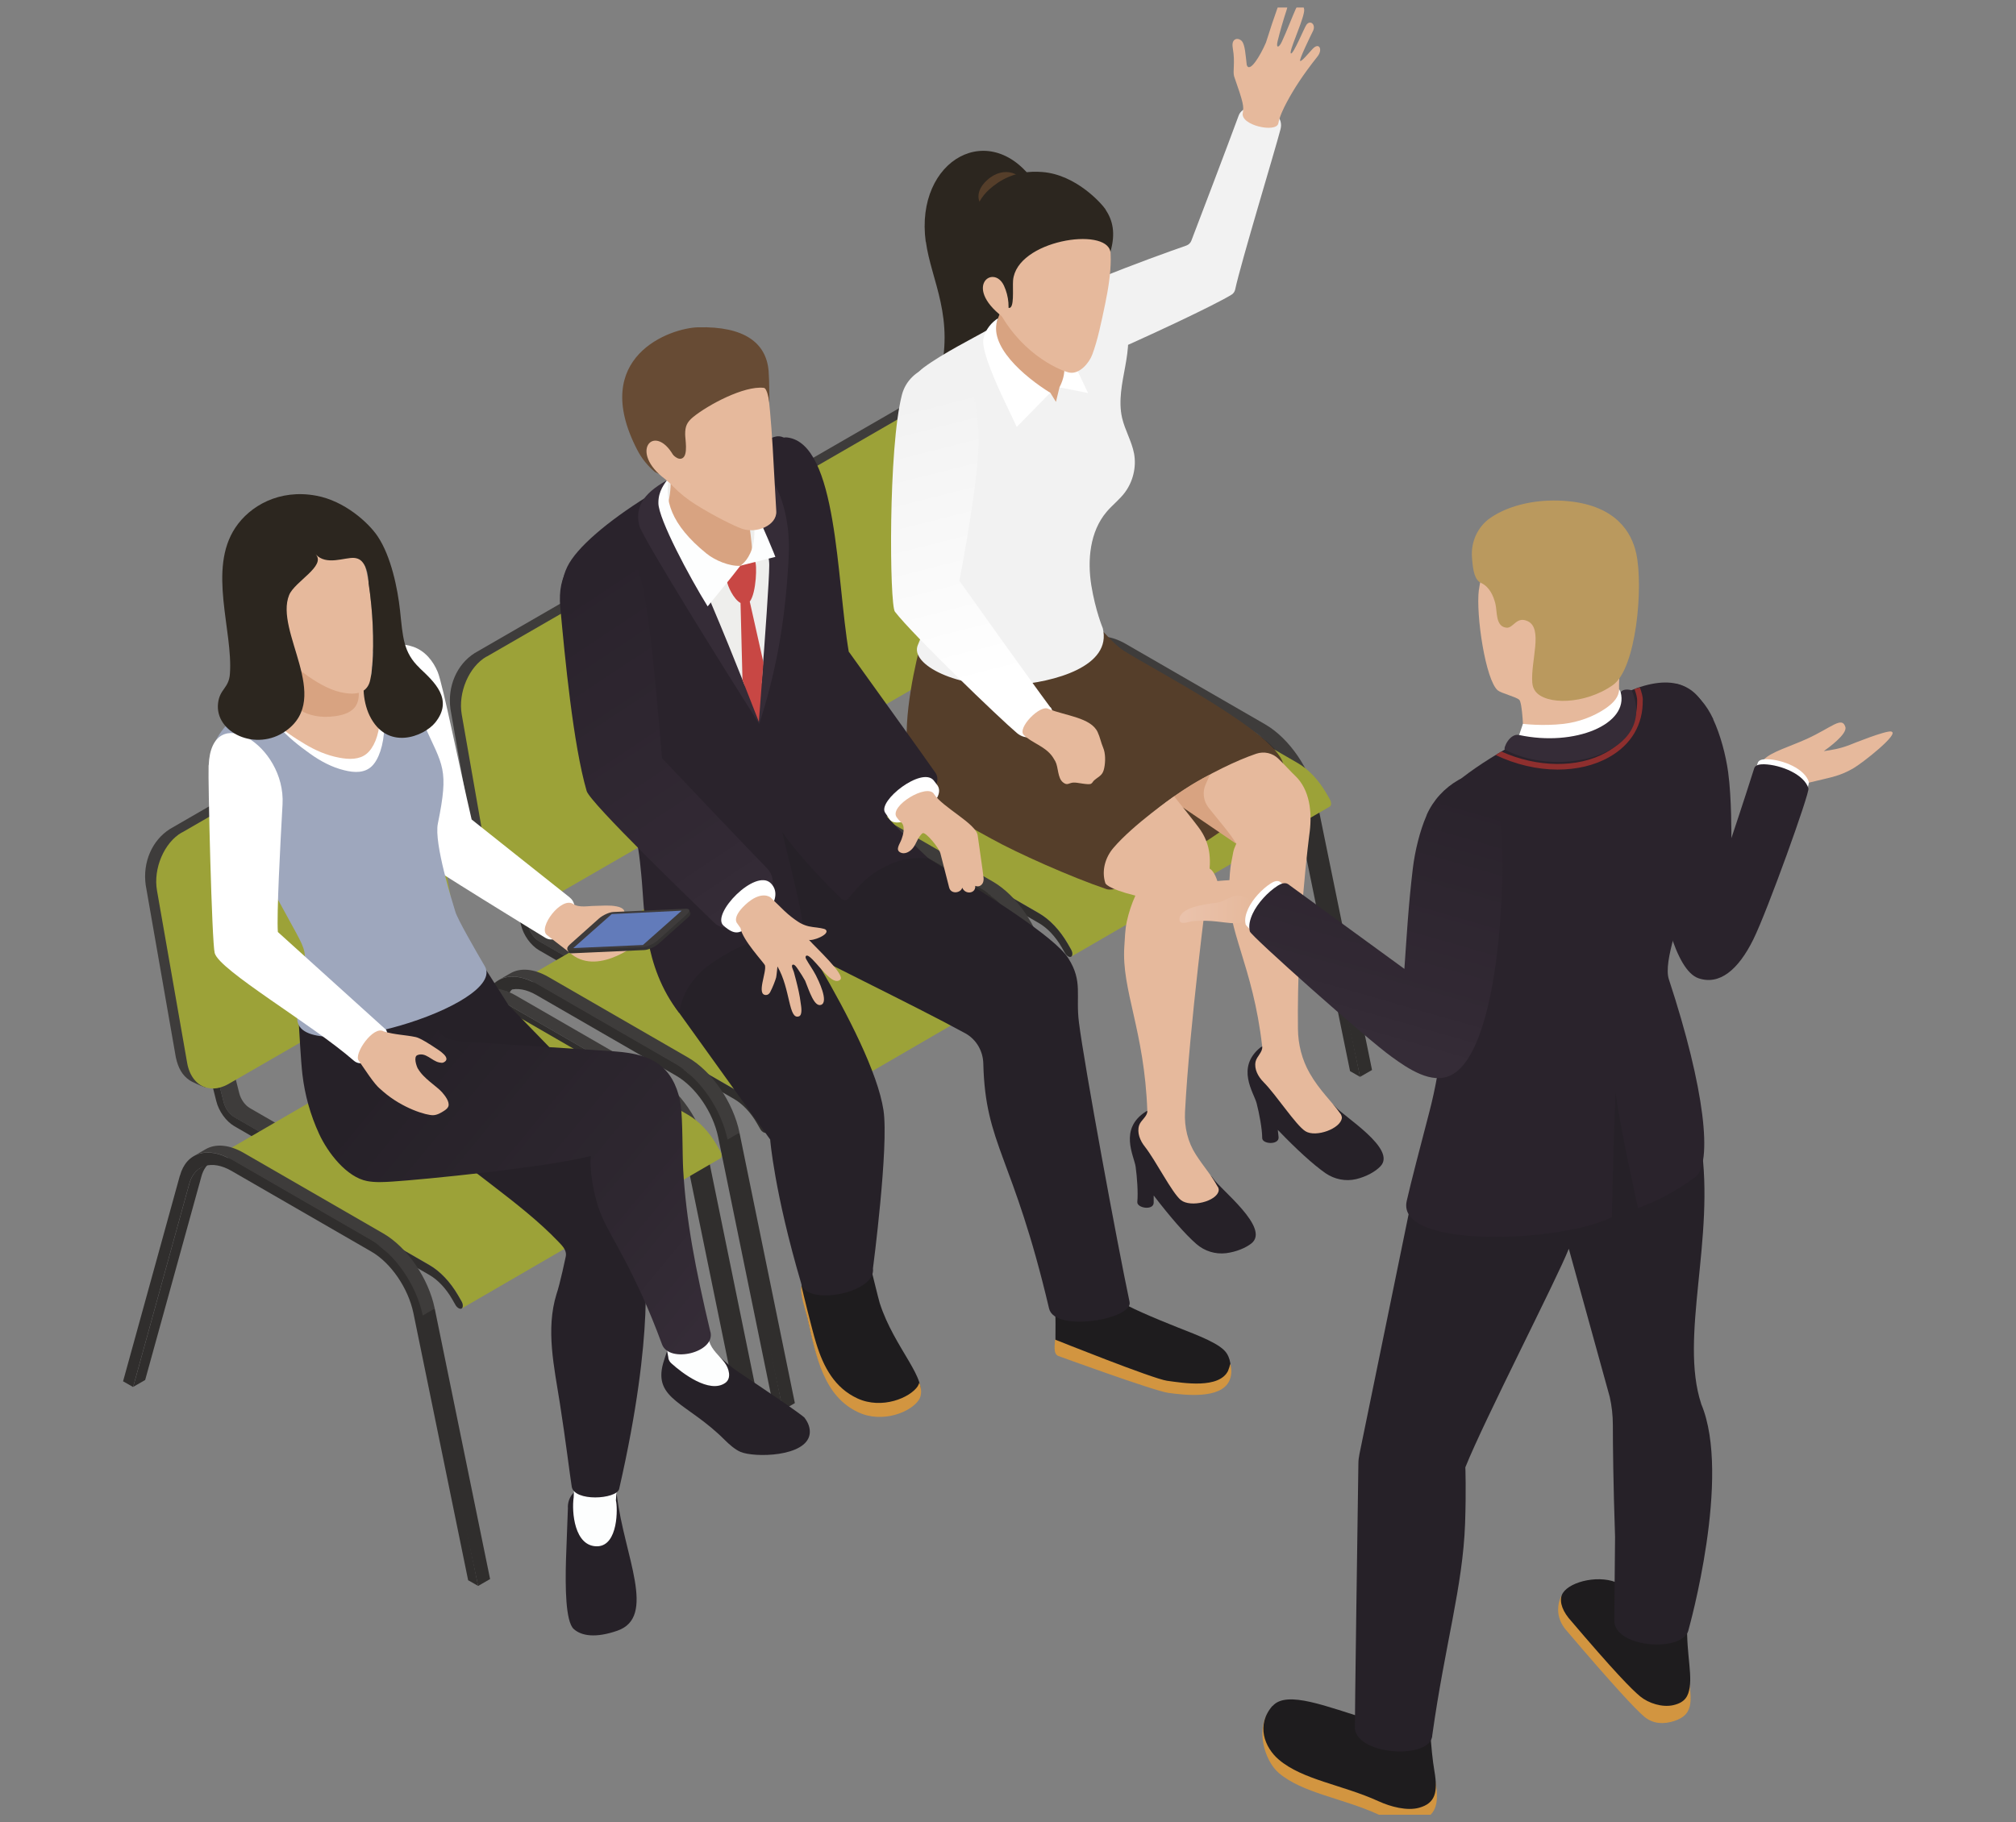 <?xml version="1.0" encoding="UTF-8"?>
<svg id="_レイヤー_2" data-name="レイヤー 2" xmlns="http://www.w3.org/2000/svg" xmlns:xlink="http://www.w3.org/1999/xlink" viewBox="0 0 155.12 140.25">
  <rect x="0" y="0" width="155.12" height="140.25" fill="#808080" stroke="none"/>
  <defs>
    <style>
      .cls-1 {
        fill: none;
      }

      .cls-2 {
        fill: #553e2a;
      }

      .cls-3 {
        fill: #674b34;
      }

      .cls-4 {
        fill: #e6b99c;
      }

      .cls-5 {
        fill: url(#_裼_胙琅韃_563);
      }

      .cls-6 {
        fill: #8e2f2e;
      }

      .cls-7 {
        fill: #2c261f;
      }

      .cls-8 {
        fill: #3e3b3b;
      }

      .cls-9 {
        fill: #3e3c3b;
      }

      .cls-10 {
        fill: #352c37;
      }

      .cls-11 {
        fill: url(#_裼_胙琅韃_37);
      }

      .cls-12 {
        fill: url(#_裼_胙琅韃_94);
      }

      .cls-13 {
        isolation: isolate;
      }

      .cls-14 {
        fill: #302e2d;
      }

      .cls-15 {
        fill: #343232;
      }

      .cls-16 {
        fill: #d8a381;
      }

      .cls-17 {
        fill: #1e1c1e;
      }

      .cls-18 {
        fill: #fff;
      }

      .cls-19 {
        fill: #262128;
      }

      .cls-20 {
        fill: #e7ba9d;
      }

      .cls-21 {
        fill: #f2f2f2;
      }

      .cls-22 {
        fill: #2a232c;
      }

      .cls-23 {
        fill: #9ca238;
      }

      .cls-24 {
        fill: #9ea7bd;
      }

      .cls-25 {
        fill: #627bba;
      }

      .cls-26 {
        fill: #eeeeec;
      }

      .cls-27 {
        fill: #c84744;
      }

      .cls-28 {
        fill: #ba995e;
      }

      .cls-29 {
        fill: url(#_裼_胙琅韃_37-2);
      }

      .cls-30 {
        fill: #fdfefe;
      }

      .cls-31 {
        clip-path: url(#clippath);
      }

      .cls-32 {
        fill: url(#_裼_胙琅韃_6);
      }

      .cls-33 {
        fill: #d29540;
      }
    </style>
    <clipPath id="clippath">
      <rect class="cls-1" y=".58" width="155.12" height="139.09"/>
    </clipPath>
    <linearGradient id="_裼_胙琅韃_94" data-name="ﾁ裼 胙琅韃 94" x1="75.42" y1="52.63" x2="69.91" y2="31.05" gradientUnits="userSpaceOnUse">
      <stop offset="0" stop-color="#fff"/>
      <stop offset=".86" stop-color="#f4f4f4"/>
      <stop offset="1" stop-color="#f2f2f2"/>
    </linearGradient>
    <linearGradient id="_裼_胙琅韃_37" data-name="ﾁ裼 胙琅韃 37" x1="58.48" y1="61.02" x2="43.27" y2="38" gradientTransform="translate(-.38 8.27) rotate(-.14)" gradientUnits="userSpaceOnUse">
      <stop offset="0" stop-color="#352c37"/>
      <stop offset=".19" stop-color="#322934"/>
      <stop offset="1" stop-color="#2a232c"/>
    </linearGradient>
    <linearGradient id="_裼_胙琅韃_6" data-name="ﾁ裼 胙琅韃 6" x1="55.83" y1="100.2" x2="31.46" y2="80.02" gradientUnits="userSpaceOnUse">
      <stop offset="0" stop-color="#352c37"/>
      <stop offset=".35" stop-color="#2e2730"/>
      <stop offset="1" stop-color="#262128"/>
    </linearGradient>
    <linearGradient id="_裼_胙琅韃_563" data-name="ﾁ裼 胙琅韃 563" x1="117.49" y1="149.96" x2="112.27" y2="149.96" gradientTransform="translate(-16.81 -83.16) rotate(1.63)" gradientUnits="userSpaceOnUse">
      <stop offset="0" stop-color="#e6b99c"/>
      <stop offset="1" stop-color="#eac2ab"/>
    </linearGradient>
    <linearGradient id="_裼_胙琅韃_37-2" data-name="ﾁ裼 胙琅韃 37" x1="103.82" y1="79.49" x2="109.29" y2="60.39" gradientTransform="matrix(1,0,0,1,0,0)" xlink:href="#_裼_胙琅韃_37"/>
  </defs>
  <g id="_レイヤー_1-2" data-name="レイヤー 1">
    <g class="cls-31">
      <g>
        <g id="_2" data-name="2">
          <g>
            <g>
              <g class="cls-13">
                <path class="cls-9" d="M62.76,49.08l.57.11,1.98,7.87c.12.48.45.93.81,1.14l4.45,2.57v.7s-1.2.7-1.2.7v-.7s-4.45-2.57-4.45-2.57c-.36-.21-.69-.67-.81-1.14l-1.98-7.87-.57-.11,1.2-.7Z"/>
                <path class="cls-14" d="M62.13,49.88l1.98,7.87c.12.48.45.93.81,1.14l4.45,2.57v.7s-4.45-2.57-4.45-2.57c-.63-.37-1.19-1.15-1.38-1.93l-1.98-7.89.57.11Z"/>
              </g>
              <g>
                <g class="cls-13">
                  <path class="cls-14" d="M82.43,51.92c.16-.57.46-.98.86-1.22l.92-.53c-.4.23-.71.64-.86,1.22l-4.32,15.64-.92.53,4.32-15.64Z"/>
                  <polygon class="cls-14" points="101.31 61.53 105.57 82.35 104.65 82.88 100.1 61.78 101.31 61.53"/>
                  <path class="cls-9" d="M83.68,49.27c.76-.44,1.8-.37,2.93.28l10.74,6.2c1.85,1.07,3.48,3.45,3.96,5.78l-1.2.7c-.48-2.33-1.83-4.88-3.68-5.95l-10.74-6.2c-1.13-.65-2.17-.72-2.93-.28l.92-.53Z"/>
                  <path class="cls-14" d="M81.71,51.29c.49-1.78,2.13-2.27,3.98-1.2l10.74,6.2c1.85,1.07,3.48,3.45,3.96,5.78l4.26,20.81-.77-.44-4.21-20.56c-.4-1.92-1.73-3.87-3.25-4.74l-10.74-6.2c-1.52-.88-2.86-.47-3.26.99l-4.32,15.64-.77-.44,4.37-15.83Z"/>
                </g>
                <g class="cls-13">
                  <path class="cls-9" d="M77.33,40.67l.57.11,1.98,7.87c.12.48.45.93.81,1.14l4.45,2.57v.7s-1.2.7-1.2.7v-.7s-4.45-2.57-4.45-2.57c-.36-.21-.69-.67-.81-1.14l-1.98-7.87-.57-.11,1.2-.7Z"/>
                  <path class="cls-14" d="M76.7,41.47l1.98,7.87c.12.48.45.93.81,1.14l4.45,2.57v.7s-4.45-2.57-4.45-2.57c-.63-.37-1.19-1.15-1.38-1.93l-1.98-7.89.57.11Z"/>
                </g>
                <g>
                  <path class="cls-23" d="M84.32,49.87c.06-.03.14-.03.23.02l15.29,8.83c.84.48,1.62,1.31,2.22,2.34l.27.47c.12.22.12.46,0,.54l-19.91,11.56c.12-.08.13-.32,0-.54l-.27-.47c-.6-1.02-1.38-1.85-2.22-2.34l-15.29-8.83c-.09-.05-.17-.06-.23-.02l19.91-11.56Z"/>
                  <path class="cls-14" d="M64.64,61.45l15.29,8.83c.84.48,1.62,1.31,2.22,2.34l.27.47c.12.22.12.46,0,.54-.07.04-.15.02-.24-.03-.08-.05-.17-.13-.23-.24l-.27-.47c-.47-.81-1.09-1.47-1.75-1.85l-15.29-8.83c-.18-.1-.32-.36-.32-.57,0-.2.15-.29.33-.19Z"/>
                </g>
                <g class="cls-13">
                  <path class="cls-14" d="M61.47,64.02c.16-.57.46-.98.86-1.22l.92-.53c-.4.23-.71.64-.86,1.22l-4.32,15.64-.92.53,4.32-15.64Z"/>
                  <polygon class="cls-14" points="80.35 73.64 84.61 94.45 83.69 94.98 79.14 73.88 80.35 73.64"/>
                  <path class="cls-9" d="M62.72,61.37c.76-.44,1.8-.37,2.93.28l10.74,6.2c1.85,1.07,3.48,3.45,3.96,5.78l-1.2.7c-.48-2.33-1.83-4.88-3.68-5.95l-10.74-6.2c-1.13-.65-2.17-.72-2.93-.28l.92-.53Z"/>
                  <path class="cls-14" d="M60.75,63.39c.49-1.78,2.13-2.27,3.98-1.2l10.74,6.2c1.85,1.07,3.48,3.45,3.96,5.78l4.26,20.81-.77-.44-4.21-20.56c-.4-1.92-1.73-3.87-3.25-4.74l-10.74-6.2c-1.52-.88-2.86-.47-3.26.99l-4.32,15.64-.77-.44,4.37-15.83Z"/>
                </g>
              </g>
              <path class="cls-9" d="M59.98,36.73c2.34-1.35,8.8-5.08,15.43-8.91.88-.49,1.47-.33,1.78-.24l.74.29-15.23,28.75-.17-.06c-.18-.06-.91-.38-1.06-.5-.53-.36-.86-.91-1.04-1.75-.08-.43-2.32-13.27-2.32-13.27-.24-1.75.49-3.44,1.87-4.31Z"/>
              <path class="cls-23" d="M60.89,37l15.43-8.91c.56-.32,1.12-.39,1.6-.23,1.07.4,1.38,1.28,1.53,2.01.25,1.41,2.08,11.9,2.32,13.25q.04.22,0,.01c.24,1.75-.5,3.44-1.89,4.32-2.85,1.64-12.32,7.11-15.43,8.91-.87.48-1.45.33-1.77.24-.68-.22-1.22-.89-1.39-1.88l-2.32-13.26c-.3-1.7.56-3.7,1.91-4.47Z"/>
            </g>
            <g>
              <g>
                <path class="cls-21" d="M83.79,27.87c4.56-1.97,9.73-4.42,10.97-5.19.15-.09.24-.23.28-.4.44-2.06,3.09-10.78,3.49-12.34.43-1.68-2.75-2.33-3.22-1.05-.81,2.21-3.11,8.25-3.64,9.63-.07.18-.2.31-.39.38-1.1.38-4.36,1.55-6.61,2.49-.98.41-3.07,1.14-3.63,2.05-1.2,1.94.65,5.36,2.75,4.45Z"/>
                <path class="cls-4" d="M98.38.37c-.36,1.01-.65,1.88-.97,2.9-.44,1.03-1.26,2.38-1.48,1.73-.09-.75-.13-1.57-.38-1.84-.14-.15-.37-.22-.54-.11-.21.14-.19.44-.15.69.19,1.08-.02,1.75.1,2.14.74,2.11.74,2.28.67,2.79-.25.97,2.59,1.59,2.73.82.09-.5.39-1.14.66-1.64.52-.97,1.2-2.05,2.36-3.51.42-.54.12-1.11-.38-.58-.3.32-.85,1-.96.93-.11-.07.83-1.99.98-2.29.26-.51-.2-.9-.5-.49-.15.2-1.01,2.3-1.19,2.2-.18-.11.8-2.18.99-3.1.03-.14.05-.28,0-.41s-.17-.25-.31-.23c-.15.02-.24.18-.31.32-.29.65-.71,1.75-1.06,2.5-.23.51-.48.55-.33-.04.2-.81.43-1.6.69-2.39.3-.92-.42-.99-.63-.41Z"/>
              </g>
              <path class="cls-7" d="M71.24,18.6c.41,3.03,2.28,5.84,1,10.61,4.46-.64,4.88-3.93,4.81-5.45-.24-5.26,3.05-8.98,2.68-9.55-3.42-5.23-9.36-1.97-8.5,4.4Z"/>
              <path class="cls-2" d="M86.48,50.09c-.71-.45-1.74-1.62-2-1.98l-13.72,1.76c-.59,2.28-1.48,6.83-.68,9.05,1.07,2.99,3.41,4.08,6.18,5.62,2.01,1.12,6.16,2.97,8.88,3.89,1.79.6,12.53-6.6,13.17-8.08.17-.38.48-.76.45-1.38-.1-2.36-10.06-7.46-12.28-8.88Z"/>
              <path class="cls-21" d="M82.11,21.82c1.91-1.02,3.46.33,4.36,2.43.53,1.23.35,2.64.11,3.95s-.54,2.67-.24,3.97c.22.94.74,1.79.92,2.74.19,1.04-.08,2.16-.72,3.01-.41.54-.96.96-1.4,1.48-1.28,1.52-1.48,3.69-1.17,5.65.32,1.96.88,3.29.88,3.29.73,2.94-3.71,4.17-6.9,4.39-4.26.29-7.96-1.58-7.33-3.08,4.15-9.81-.59-17.31-.76-18.1-.27-1.22.2-2.51,1.21-3.26,1.49-1.11,3.87-2.29,4.94-2.91,2.44-1.41,3.83-2.35,6.1-3.56Z"/>
              <g>
                <path class="cls-2" d="M75.99,13.83c-1.43,1.26-.44,2.62.87,2.47.88-.09,1.91-.86,1.96-1.8.05-1.1-1.52-1.83-2.83-.67Z"/>
                <path class="cls-18" d="M80.43,25.06l1.08,4.75,2.21.44s-.68-1.43-1.61-3.39c-.28-.59-1.58-1.8-1.68-1.8Z"/>
                <path class="cls-16" d="M77.51,22.22c.98.97,4,3.87,4.01,3.92.25,1.49.71,2.3,0,3.67l-.27,1.12-.44-.71c-1.32-.2-3.13-1.78-3.59-2.44-.47-.68-.91-1.76-.67-2.61.1-.36.54-1.4.71-1.96.14-.47.14-.49.26-1Z"/>
                <path class="cls-18" d="M76.79,24.5c-.46.28-.98.86-1.12,1.56-.09.47.07,1.64,2,5.61.19.39.38.79.56,1.19l2.58-2.63c-1.98-1.23-4.86-3.65-4.02-5.73Z"/>
                <path class="cls-4" d="M75.36,18.03c-.04.53.24,3.64,1.58,6.06,1.88,3.38,4.86,4.51,5.37,4.59.76.12,1.49-.74,1.73-1.38.42-1.11.7-2.5.99-3.88.5-2.39.74-4.81-.23-6.1-1.33-1.77-2.55-2.72-4.14-3.07-1.4-.31-5.1.68-5.3,3.77Z"/>
                <path class="cls-7" d="M85.07,16.12c-.31-.46-2.27-2.67-4.85-2.88-2.17-.18-3.4.73-4.07,1.31-.66.57-1.08,1.39-1.28,2.23-.2.85-.25,1.74-.17,2.6.08.86.28,1.81.64,2.59.42.9.93,1.25,1.6,2.11.09-.34.12-.54.66-.39.48.13.3-1.47.35-2.11.27-3.09,7.16-4.15,7.49-2.2.42-1.45.17-2.44-.38-3.26Z"/>
              </g>
              <path class="cls-4" d="M77.25,21.99c-.81-1.74-3.32.16.21,2.63.25-.88.17-1.8-.21-2.63Z"/>
              <g>
                <g>
                  <path class="cls-19" d="M97,80.6c-1.94,1.56-.52,3.5-.31,4.31.2.77.43,1.98.43,2.68,0,.48,1.31.55,1.26-.07l-.06-.56c1.44,1.5,2.72,2.67,3.68,3.34.69.47,1.54.64,2.35.45.78-.19,1.47-.57,1.86-.98,1.31-1.34-2.86-3.86-3.49-4.62-.6-.73-1.05.66-2.14-1.67-1.21-2.58-1.85-3.8-3.58-2.88Z"/>
                  <path class="cls-4" d="M103.14,85.72c-.68-.97-1.6-1.78-2.36-3.11-.6-1.04-.9-2.23-.91-3.43-.09-7.63.86-14.84.91-15.21.17-1.44.02-3.17-1.12-4.26-.31-.29-.82-.86-1.3-1.32-.45-.44-1.1-.58-1.7-.38-3.01,1.02-8.67,4.18-9.72,6.77,1.17-.46,3.73-2.9,3.73-2.9,0,0,3.64,2.36,4.46,3.04-.29.64-.22.67-.37,1.36-.14.66-.14,1.27-.19,1.93-.22,3.36,1.84,6.06,2.55,12.34.05.42-.42.75-.51,1.16-.12.58.2,1.16.62,1.58.98.99,2.47,3.3,3.21,3.77.8.51,2.74-.2,2.81-1.03,0-.11-.05-.23-.11-.32Z"/>
                  <path class="cls-16" d="M93.09,59.62c-2.67,1.32-5.58,3.75-6.16,5.18,1.17-.46,3.73-2.9,3.73-2.9,0,0,3.17,2.16,4.46,3.04-.36-.66-1.28-1.72-2.12-2.77-.41-.52-.5-1.23-.22-1.83l.32-.71Z"/>
                </g>
                <g>
                  <path class="cls-19" d="M88.17,85.55c-2.1,1.33-.91,3.42-.79,4.24.11.79.2,2.01.13,2.71-.05.48,1.24.69,1.26.07v-.56c1.27,1.65,2.4,2.96,3.28,3.73.63.55,1.46.81,2.29.71.79-.1,1.52-.41,1.96-.76,1.45-1.19-2.41-4.15-2.95-4.99-.51-.79-1.11.54-1.94-1.9-.92-2.7-1.41-3.98-3.24-3.26Z"/>
                  <path class="cls-4" d="M93.69,91.33c-.47-.87-1.07-1.53-1.67-2.46-.63-.97-.9-2.13-.84-3.29.34-6.56,1.71-17.07,1.76-17.47.17-1.44.4-2.76-.55-4.2-.34-.51-2.05-2.62-2.05-2.62,0,0-3.13,2.16-4.67,3.97-.64.75-.92,1.77-.62,2.71,0,0,.09.41,2.31.96-.29.64-.51,1.31-.66,2-.14.66-.14,1.27-.19,1.93-.22,3.36,1.55,6.45,1.77,12.65.01.42-.5.7-.63,1.1-.18.56.07,1.18.44,1.64.86,1.1,2.08,3.55,2.77,4.11.74.6,2.76.11,2.91-.72.02-.11-.02-.22-.07-.31Z"/>
                </g>
              </g>
              <g>
                <path class="cls-12" d="M80.82,54.44c-1.6-2.15-7-9.74-7-9.74,0,0,1.78-9.09,1.45-11.79-.13-1.03-.27-3.19-.97-3.95-1.51-1.64-4.34-.74-4.9,1.42-1.06,4.07-.96,16.16-.54,16.7,1.39,1.8,8.09,8.25,9.39,9.34,1.35,1.14,3.37-.93,2.58-2Z"/>
                <path class="cls-4" d="M84.46,56.35c-.51-1.12-2.47-1.26-3.79-1.79-.62-.37-2.42,1.47-1.9,2,.23.27.81.58,1.11.76.43.25.83.52,1.12.94.07.11.14.22.2.33.25.47.16,1.29.6,1.63.33.26.43.04.78.01.29-.03,1.16.21,1.37.09.11-.06.15-.19.25-.27.4-.34.66-.37.77-.97.09-.46.1-1.1-.09-1.54-.17-.4-.24-.81-.42-1.19Z"/>
              </g>
            </g>
          </g>
          <g>
            <g>
              <g class="cls-13">
                <path class="cls-9" d="M39.31,62.62l.57.11,1.98,7.87c.12.48.45.93.81,1.14l4.45,2.57v.7s-1.2.7-1.2.7v-.7s-4.45-2.57-4.45-2.57c-.36-.21-.69-.67-.81-1.14l-1.98-7.87-.57-.11,1.2-.7Z"/>
                <path class="cls-14" d="M38.68,63.42l1.98,7.87c.12.48.45.93.81,1.14l4.45,2.57v.7s-4.45-2.57-4.45-2.57c-.63-.37-1.19-1.15-1.38-1.93l-1.98-7.89.57.11Z"/>
              </g>
              <g>
                <g class="cls-13">
                  <path class="cls-14" d="M58.98,65.46c.16-.57.46-.98.86-1.22l.92-.53c-.4.23-.71.64-.86,1.22l-4.32,15.64-.92.53,4.32-15.64Z"/>
                  <polygon class="cls-14" points="77.86 75.07 82.12 95.89 81.2 96.42 76.64 75.32 77.86 75.07"/>
                  <path class="cls-9" d="M60.23,62.81c.76-.44,1.8-.37,2.93.28l10.74,6.2c1.85,1.07,3.48,3.45,3.96,5.78l-1.2.7c-.48-2.33-1.83-4.88-3.68-5.95l-10.74-6.2c-1.13-.65-2.17-.72-2.93-.28l.92-.53Z"/>
                  <path class="cls-14" d="M58.26,64.83c.49-1.78,2.13-2.27,3.98-1.2l10.74,6.2c1.85,1.07,3.48,3.45,3.96,5.78l4.26,20.81-.77-.44-4.21-20.56c-.4-1.92-1.73-3.87-3.25-4.74l-10.74-6.2c-1.52-.88-2.86-.47-3.26.99l-4.32,15.64-.77-.44,4.37-15.83Z"/>
                </g>
                <g class="cls-13">
                  <path class="cls-9" d="M53.88,54.2l.57.11,1.98,7.87c.12.48.45.93.81,1.14l4.45,2.57v.7s-1.2.7-1.2.7v-.7s-4.45-2.57-4.45-2.57c-.36-.21-.69-.67-.81-1.14l-1.98-7.87-.57-.11,1.2-.7Z"/>
                  <path class="cls-14" d="M53.25,55.01l1.98,7.87c.12.48.45.93.81,1.14l4.45,2.57v.7s-4.45-2.57-4.45-2.57c-.63-.37-1.19-1.15-1.38-1.93l-1.98-7.89.57.11Z"/>
                </g>
                <g>
                  <path class="cls-23" d="M60.87,63.41c.06-.03.14-.03.23.02l15.29,8.83c.84.48,1.62,1.31,2.22,2.34l.27.47c.12.22.12.46,0,.54l-19.91,11.56c.12-.08.13-.32,0-.54l-.27-.47c-.6-1.02-1.38-1.85-2.22-2.34l-15.29-8.83c-.09-.05-.17-.06-.23-.02l19.91-11.56Z"/>
                  <path class="cls-14" d="M41.19,74.99l15.29,8.83c.84.48,1.62,1.31,2.22,2.34l.27.47c.12.22.12.46,0,.54-.07.04-.15.02-.24-.03-.08-.05-.17-.13-.23-.24l-.27-.47c-.47-.81-1.09-1.47-1.75-1.85l-15.29-8.83c-.18-.1-.32-.36-.32-.57,0-.2.15-.29.33-.19Z"/>
                </g>
                <g class="cls-13">
                  <path class="cls-14" d="M38.02,77.56c.16-.57.46-.98.86-1.22l.92-.53c-.4.23-.71.64-.86,1.22l-4.32,15.64-.92.53,4.32-15.64Z"/>
                  <polygon class="cls-14" points="56.9 87.18 61.16 107.99 60.24 108.52 55.68 87.42 56.9 87.18"/>
                  <path class="cls-9" d="M39.27,74.91c.76-.44,1.8-.37,2.93.28l10.74,6.2c1.85,1.07,3.48,3.45,3.96,5.78l-1.2.7c-.48-2.33-1.83-4.88-3.68-5.95l-10.74-6.2c-1.13-.65-2.17-.72-2.93-.28l.92-.53Z"/>
                  <path class="cls-14" d="M37.3,76.93c.49-1.78,2.13-2.27,3.98-1.2l10.74,6.2c1.85,1.07,3.48,3.45,3.96,5.78l4.26,20.81-.77-.44-4.21-20.56c-.4-1.92-1.73-3.87-3.25-4.74l-10.74-6.2c-1.52-.88-2.86-.47-3.26.99l-4.32,15.64-.77-.44,4.37-15.83Z"/>
                </g>
              </g>
              <path class="cls-9" d="M36.53,50.26c2.34-1.35,8.8-5.08,15.43-8.91.88-.49,1.47-.33,1.78-.24l.74.29-15.23,28.75-.17-.06c-.18-.06-.91-.38-1.06-.5-.53-.36-.86-.91-1.04-1.75-.08-.43-2.32-13.27-2.32-13.27-.24-1.75.49-3.44,1.87-4.31Z"/>
              <path class="cls-23" d="M37.44,50.54l15.44-8.91c.56-.32,1.12-.39,1.6-.23,1.07.4,1.38,1.28,1.53,2.01.25,1.41,2.08,11.9,2.32,13.25q.04.22,0,.01c.24,1.75-.5,3.44-1.89,4.32-2.85,1.64-12.32,7.11-15.43,8.91-.87.48-1.45.33-1.77.24-.69-.22-1.22-.89-1.39-1.88l-2.32-13.26c-.3-1.7.56-3.7,1.91-4.47Z"/>
            </g>
            <g>
              <polygon class="cls-26" points="60.76 58.3 58.38 58.71 58.18 63.39 59.2 65.25 61.92 63.3 60.76 58.3"/>
              <g>
                <g>
                  <path class="cls-17" d="M94.4,104.18c-.45-.75-2.17-1.38-3.84-2.04-1.69-.67-4.07-1.68-4.18-1.92-.09-.2-.04-.45-.19-.61-.09-.09-.22-.13-.35-.15-1.19-.22-2.45-.05-3.54.48-.51.25-1.1,1.27-1.1,1.27.05.64-.05,2.73.09,2.98,0,0,7.42,2.6,8.51,2.75,1.25.17,4.04.65,4.71-.8.28-.61.24-1.39-.11-1.97Z"/>
                  <path class="cls-33" d="M94.51,105.47c-.67,1.45-3.46.97-4.71.8-1.09-.15-8.62-3.17-8.62-3.17-.07.78-.05,1.1.22,1.25,0,0,7.4,2.7,8.49,2.85,1.25.17,4.04.51,4.7-.93.17-.38.21-.84.07-1.3-.03.15-.1.37-.16.51Z"/>
                </g>
                <path class="cls-19" d="M58.6,71.48c4.05,2.22,11.62,5.83,15.68,8.05.86.48,1.36,1.38,1.38,2.33.16,6.34,2.28,7.04,5.06,18.85.44,1.88,6.55.81,6.19-.53-.94-4.43-3.47-18.15-3.89-21.48-.27-2.11.32-3.15-.82-4.95-1.04-1.64-6.13-4.82-10.87-7.75-2.88-1.78-5.41-3.98-7.46-4.23-3.12,1.75-4.95,2.7-6.1,2.8-1.72,2.5.13,6.52.83,6.9Z"/>
              </g>
              <g>
                <g>
                  <path class="cls-17" d="M66.02,108.52c1.87.87,4.05-.03,4.65-.96.86-1.32-1.86-3.78-2.98-7.27-.07-.21-.65-2.58-.65-2.58-1.44-.4-4.75-.16-5.32,1.13-.21.48.27,1.92.38,2.4.68,3.06,1.28,6.05,3.93,7.28Z"/>
                  <path class="cls-33" d="M70.63,106.67c-.6.92-2.78,1.82-4.65.96-1.75-.81-2.61-2.39-3.18-4.25-.3-.96-1.02-3.9-1.13-4.41-.16.52.34,1.99.45,2.45.68,3.06,1.28,6.05,3.93,7.28,1.87.87,4.05-.03,4.65-.96.23-.35.22-.82.04-1.33-.03.07-.07.19-.11.25Z"/>
                </g>
                <path class="cls-19" d="M52.15,77.8l7.11,9.9s.31,4.02,2.38,11.05c.29,1.81,5.78.81,5.53-1.13,0,0,1.23-9.39.81-12.17-.88-5.78-9.19-17.87-9.19-17.87-3.9,0-7,1.15-7.77,5.67-.27,1.6.19,3.24,1.14,4.56Z"/>
              </g>
              <path class="cls-22" d="M65.32,50.17s6.47,9,6.68,9.34c.94,1.52-3.54,4.22-4.35,3.05-.48-.69-7.61-7.54-7.91-8.35-1.18-3.19-.84-11.18-1.16-14.56-.09-.99-.11-2,.12-2.96.24-.98.73-3.16,1.88-3.02,3.87.48,3.78,10.94,4.73,16.51Z"/>
              <path class="cls-22" d="M65.18,59.23c-.35-4.08-1.77-26.77-5.57-25.61-6.39,1.94-14.52,7.03-15.96,10-.39.8-.51,1.71-.38,2.59.69,4.75,3.85,11.37,5.02,15.57.87,3.11.92,4.26,1.05,5.52.28,2.71.1,7.04,2.92,10.66,0,0,.13-2.2,2.52-3.84,2.94-2.01,4.3-1.85,6.91-2.49.47-.12-1.41-6.95-1.49-7.59,0,0,1.04,1.68,4.51,5.11.17.17.42.19.57,0,.6-.75,1.45-1.68,2.27-2.15,1.49-.86,2.41-1.03,3.88-.94-4.16-3.91-6.25-6.83-6.25-6.83Z"/>
              <g>
                <path class="cls-11" d="M43.11,46.73c.36,3.91.99,10.56,2.03,14.15.27.92,8.15,8.52,9.83,10.15,1.62,1.58,5.89-2.33,4.04-4.21-1.78-1.82-8.07-8.47-8.07-8.47-.26-2.74-.97-12.65-1.88-14.51-1-2.04-6.43-2.41-5.95,2.9Z"/>
                <path class="cls-18" d="M59.32,67.99c-1.18-1.22-4.64,2.38-3.65,3.25.89.78,1.19.53,1.78.25,1.27-.61,2.94-2.4,1.87-3.5Z"/>
              </g>
              <g>
                <path class="cls-10" d="M51.78,36.71c-1.64.87-3.05,1.86-2.59,3.74.23.93,6.75,11.37,9.23,15.27,1.13-3.51,1.99-7.38,2.26-12.77.05-.97.02-1.95-.15-2.9-.34-1.96-1.18-3.94-2.94-4.7-1.93-.99-4.37.6-5.81,1.37Z"/>
                <path class="cls-26" d="M58.61,52.44c-.06.74-1.07.89-1.35.2-1.41-3.55-3.79-9.39-4.84-11.12-1.55-2.54-1.28-3.96-1.28-3.96,0,0,.06-1.23,1.62-1.29,1.56-.06,4.36.95,4.36.95,0,0,2.08,4.53,2.07,6.27,0,1.13-.34,5.79-.58,8.95Z"/>
                <path class="cls-16" d="M57.19,37l-5.74-1.15s.36,1.09-.02,2.8c-.42,1.21,2.01,4.13,3.86,4.86,1.34.53,2.64-.01,2.59-1.09-.05-1.05-.68-5.42-.68-5.42Z"/>
                <path class="cls-27" d="M58.08,43.2s-.32-.04-.6.1c-.12.06-.45.23-.57.28-.38.14-1.01.94-.98,1.13.06.41.51,1.4,1.05,1.7l.15,5.93,1.26,3.21.35-4.57-1.05-4.68c.52-.67.57-2.95.4-3.09Z"/>
                <path class="cls-30" d="M56.96,43.54l2.7-.68s-.68-1.82-2.53-5.64c2.16,4.98-.17,6.32-.17,6.32Z"/>
                <path class="cls-30" d="M50.66,38.72c0,1.22,2.4,5.71,3.79,7.95.85-1.06,1.73-2.1,2.51-3.12-.84.04-1.93-.41-2.59-.94-2.8-2.26-3.28-4.22-2.87-5.89-.37.5-.85,1.06-.84,2Z"/>
                <g>
                  <path class="cls-4" d="M50.41,35.62c.75,1.34,1.86,2.42,3.13,3.22,1.48.92,2.92,1.62,3.51,1.84,1.15.43,2.75-.25,2.68-1.34-.16-2.42-.34-7.67-.74-9.67-.58-2.87-8.55.53-9.44,1.78-.3.42-.33,1.27-.27,1.78.04.34.19.44.36.71.33.53.47,1.14.77,1.68Z"/>
                  <path class="cls-3" d="M51.53,34.75c.23.24.64.73,1,.5.42-.27.19-1.44.19-1.83,0-.58.11-.91.62-1.33,1.15-.93,3.9-2.41,5.42-2.24.29,0,.44,1.15.44,1.15,0,0,0-1.75-.06-2.45-.18-2.15-1.85-3.45-5.42-3.36-2.15.05-8.39,2.26-4.7,9.41.33.65.79,1.23,1.37,1.72.3.17.59.26.59.26,0-.55-.37-1-.63-1.49-.37-.7-.2-1.47.65-.87.15.11.34.32.54.53Z"/>
                  <path class="cls-4" d="M51.8,35.03c.51.89-.15,1.26.8,2.75-.11.02-1.08-.55-1.4-.89-2.87-2.12-.86-4.39.6-1.86Z"/>
                </g>
              </g>
              <path class="cls-18" d="M72.15,60.47l-.31-.41c-.91-1.08-4.31,1.57-3.74,2.48l.35.52c.69.99,4.5-1.29,3.7-2.59Z"/>
              <path class="cls-4" d="M71.86,61.1c-.53-.82-3.43.92-2.88,1.78.19.29.38.4.45.51.2.3.07.86-.06,1.2-.15.41-.51.82-.07,1.03.28.13.61-.02.82-.22.35-.32.42-.8.73-1.14.05-.05.09-.12.16-.14.24-.07,1.23,1.11,1.35,1.56.08.33.59,2.28.67,2.62.14.56.9.43,1.01.02.23.56,1.05.46,1-.14.3.13.68-.07.64-.61-.03-.37-.38-2.71-.45-3.26-.12-.93-2.7-2.16-3.38-3.22Z"/>
              <path class="cls-4" d="M62.21,72.32c.22.16,1.72-.4,1.32-.77-.09-.09-.56-.15-.98-.2-.42-.05-.82-.19-1.17-.43-.29-.19-.65-.46-1.03-.82-.08-.08-1.06-1.03-1.06-1.03,0,0-.71-.6-1.96.58-1.05.99-.61,1.41-.61,1.41l.26.37c.14.92,1.83,2.69,1.88,2.87.14.53-.69,2.28.08,2.28.14,0,.26-.1.32-.22.2-.38.39-.88.46-1.13.03-.12.1-.85.1-.85,1.02,1.76.84,4.14,1.66,3.84.29-.11.16-.8.13-1.01-.07-.6-.21-1.18-.36-1.77-.05-.21-.11-.43-.17-.64-.03-.11-.28-.55-.04-.56.14,0,.33.32.4.42.18.26.35.54.51.82.32.79.7,2.03,1.22,1.86.64-.22-.24-1.98-.39-2.27-.23-.45-.54-.86-.75-1.25-.12-.23.01-.36.22-.21.67.48,1.79,2.36,2.41,1.78.39-.37-1.91-2.48-2.42-3.06Z"/>
            </g>
          </g>
          <g>
            <g>
              <g class="cls-13">
                <path class="cls-9" d="M15.86,76.16l.57.11,1.98,7.87c.12.48.45.93.81,1.14l4.45,2.57v.7s-1.2.7-1.2.7v-.7s-4.45-2.57-4.45-2.57c-.36-.21-.69-.67-.81-1.14l-1.98-7.87-.57-.11,1.2-.7Z"/>
                <path class="cls-14" d="M15.23,76.96l1.98,7.87c.12.48.45.93.81,1.14l4.45,2.57v.7s-4.45-2.57-4.45-2.57c-.63-.37-1.19-1.15-1.38-1.93l-1.98-7.89.57.11Z"/>
              </g>
              <g>
                <g class="cls-13">
                  <path class="cls-14" d="M35.53,79c.16-.57.46-.98.86-1.22l.92-.53c-.4.23-.71.64-.86,1.22l-4.32,15.64-.92.53,4.32-15.64Z"/>
                  <polygon class="cls-14" points="54.41 88.61 58.67 109.43 57.75 109.96 53.19 88.86 54.41 88.61"/>
                  <path class="cls-9" d="M36.78,76.35c.76-.44,1.8-.37,2.93.28l10.74,6.2c1.85,1.07,3.48,3.45,3.96,5.78l-1.2.7c-.48-2.33-1.83-4.88-3.68-5.95l-10.74-6.2c-1.13-.65-2.17-.72-2.93-.28l.92-.53Z"/>
                  <path class="cls-14" d="M34.81,78.36c.49-1.78,2.13-2.27,3.98-1.2l10.74,6.2c1.85,1.07,3.48,3.45,3.96,5.78l4.26,20.81-.77-.44-4.21-20.56c-.4-1.92-1.73-3.87-3.25-4.74l-10.74-6.2c-1.52-.88-2.86-.47-3.26.99l-4.32,15.64-.77-.44,4.37-15.83Z"/>
                </g>
                <g class="cls-13">
                  <path class="cls-9" d="M30.43,67.74l.57.11,1.98,7.87c.12.48.45.93.81,1.14l4.45,2.57v.7s-1.2.7-1.2.7v-.7s-4.45-2.57-4.45-2.57c-.36-.21-.69-.67-.81-1.14l-1.98-7.87-.57-.11,1.2-.7Z"/>
                  <path class="cls-14" d="M29.8,68.55l1.98,7.87c.12.48.45.93.81,1.14l4.45,2.57v.7s-4.45-2.57-4.45-2.57c-.63-.37-1.19-1.15-1.38-1.93l-1.98-7.89.57.11Z"/>
                </g>
                <g>
                  <path class="cls-23" d="M37.42,76.95c.06-.03.14-.03.23.02l15.29,8.83c.84.48,1.62,1.31,2.22,2.34l.27.47c.12.22.12.46,0,.54l-19.91,11.56c.12-.08.13-.32,0-.54l-.27-.47c-.6-1.02-1.38-1.85-2.22-2.34l-15.29-8.83c-.09-.05-.17-.06-.23-.02l19.91-11.56Z"/>
                  <path class="cls-14" d="M17.74,88.53l15.29,8.83c.84.48,1.62,1.31,2.22,2.34l.27.47c.12.22.12.46,0,.54-.07.04-.15.02-.24-.03-.08-.05-.17-.13-.23-.24l-.27-.47c-.47-.81-1.09-1.47-1.75-1.85l-15.29-8.83c-.18-.1-.32-.36-.32-.57,0-.2.15-.29.33-.19Z"/>
                </g>
                <g class="cls-13">
                  <path class="cls-14" d="M14.57,91.1c.16-.57.46-.98.86-1.22l.92-.53c-.4.23-.71.64-.86,1.22l-4.32,15.64-.92.53,4.32-15.64Z"/>
                  <polygon class="cls-14" points="33.45 100.71 37.71 121.53 36.79 122.06 32.23 100.96 33.45 100.71"/>
                  <path class="cls-9" d="M15.82,88.45c.76-.44,1.8-.37,2.93.28l10.74,6.2c1.85,1.07,3.48,3.45,3.96,5.78l-1.2.7c-.48-2.33-1.83-4.88-3.68-5.95l-10.74-6.2c-1.13-.65-2.17-.72-2.93-.28l.92-.53Z"/>
                  <path class="cls-14" d="M13.85,90.47c.49-1.78,2.13-2.27,3.98-1.2l10.74,6.2c1.85,1.07,3.48,3.45,3.96,5.78l4.26,20.81-.77-.44-4.21-20.56c-.4-1.92-1.73-3.87-3.25-4.74l-10.74-6.2c-1.52-.88-2.86-.47-3.26.99l-4.32,15.64-.77-.44,4.37-15.83Z"/>
                </g>
              </g>
              <path class="cls-9" d="M13.08,63.8c2.34-1.35,8.8-5.08,15.43-8.91.88-.49,1.47-.33,1.78-.24l.74.29-15.23,28.75-.17-.06c-.18-.06-.91-.38-1.06-.5-.53-.36-.86-.91-1.04-1.75-.08-.43-2.32-13.27-2.32-13.27-.24-1.75.49-3.44,1.87-4.31Z"/>
              <path class="cls-23" d="M13.99,64.08l15.44-8.91c.56-.32,1.12-.39,1.6-.23,1.07.4,1.38,1.28,1.53,2.01.25,1.41,2.08,11.9,2.32,13.25q.04.22,0,.01c.24,1.75-.5,3.44-1.89,4.32-2.85,1.64-12.32,7.11-15.43,8.91-.87.48-1.45.33-1.77.24-.68-.22-1.22-.89-1.39-1.88l-2.32-13.26c-.3-1.7.56-3.7,1.91-4.47Z"/>
            </g>
            <g>
              <path class="cls-18" d="M43.85,69.08c-.46-.35-7.51-5.98-7.56-6.01-.93-3.98-2.21-10.38-2.61-11.35-.36-.87-.99-1.63-1.88-1.94-.86-.3-1.79-.27-2.51.29-1.24.96-.99,3.1-.8,4.45.55,3.8,2.7,10.22,3.84,11.6.26.31,9.46,5.96,9.67,6.08,1.27.7,3-2.24,1.84-3.12Z"/>
              <path class="cls-20" d="M46.96,71.54c-.32-.27-.62-.5-.91-.71.94-.15,1.57.03,1.93-.49.21-.31-.16-.51-.53-.58-.53-.11-1.13-.05-1.66-.04-.52,0-1.23.16-1.68-.14-.91-.62-2.74,1.82-2.03,2.38,0,0,.55.44,1.04.81.47.36.65.5.87.68,2.17,1.7,5.33-1.04,5.33-1.04,0,0-2.1-.65-2.35-.87Z"/>
              <g class="cls-13">
                <path class="cls-15" d="M53.02,70.02l-9.38,3.03.12.24c.03.06.11.09.25.08l5.56-.25c.32-.01.82-.24,1.12-.5l2.24-2c.17-.15.23-.28.19-.36l-.12-.24Z"/>
                <path class="cls-8" d="M52.77,69.94l-5.56.25c-.32.01-.82.24-1.12.5l-2.24,2c-.3.27-.26.46.06.45l5.56-.25c.32-.01.82-.24,1.12-.5l2.24-2c.3-.27.26-.46-.06-.45Z"/>
                <path class="cls-25" d="M47.07,70.35l-2.96,2.62s5.36-.24,5.36-.24l2.98-2.64-5.38.26Z"/>
              </g>
            </g>
            <g>
              <g>
                <path class="cls-19" d="M43.7,116c0,.21-.08,1.9-.15,4.04-.06,2.07-.04,4.74.59,5.33.6.55,1.71.71,3.35.14,3.07-1.05.55-5.76-.02-10.38-.14-1.15-3.73-1.37-3.78.87Z"/>
                <path class="cls-19" d="M61.93,109.14c-.19-.25-3.32-2.35-5.12-3.55-.92-.61-2.23-1.86-2.56-2.45-.29-.52-2.09-.34-2.75.24-.12.51-.34,1.06-.48,1.56-.76,2.78,1.85,2.99,4.74,5.88.33.33.79.74,1.21.92,1.06.46,5.07.4,5.33-1.37.06-.44-.11-.88-.38-1.23Z"/>
                <path class="cls-30" d="M51.42,104.5c.03.17.11.32.24.43.8.73,2.93,2.37,4.15,1.5.49-.35.29-1.11-.07-1.58-.43-.56-.96-.94-1.17-1.61-.06-.19-.32-1.33-.32-1.33-.13-.09-1.52.71-2.05.99-.18.1-.99-.43-1.11-.27l.34,1.87Z"/>
                <path class="cls-30" d="M47.67,111.27h-3.53c-.01.62.12,1.77,0,3.98-.16,1.1.05,3.78,1.81,3.76,1.64-.03,1.58-3.01,1.44-3.53.06-.79.26-3.79.29-4.21Z"/>
                <path class="cls-19" d="M49.54,97.01l.32-5.12c.17-2.04-.55-4.05-1.98-5.52l-8.76-9.02-2.06-3.24-7.85,2.47.42,4.13c.2,1.99.84,4.31,2.3,5.66,3.89,3.6,8.09,6.11,11.04,9.2.31.32.64.66.57,1.1,0,0-.45,2.16-.72,2.93-.84,2.72-.18,5.6.26,8.41.45,2.87.76,5.46.91,6.4.17,1.18,3.44.99,3.65.19,2.82-12.32,1.91-17.59,1.91-17.59Z"/>
                <path class="cls-32" d="M54.66,102.51c-1.16-4.89-1.86-8.56-2.09-12.45-.07-1.14-.03-3.86-.19-4.99-.16-1.13-.61-2.26-1.48-3-1.13-.96-2.72-1.1-4.19-1.19-3.62-.23-7.24-.47-10.86-.7-.75-.05-1.6-.15-2.06-.75-.3-.4-1.71-3.93-1.93-4.38l-8.41,3.14c-.18.07-.48.2-.47.39.05.78.16,2.99.29,4.12.19,1.6.61,3.1,1.28,4.56.67,1.46,2.12,3.34,3.7,3.64.63.12,1.28.08,1.92.04,2.37-.15,11.89-1.09,15.29-1.97-.11.82.14,3.01.86,4.68s2.58,4.26,4.62,9.82c.55,1.48,4.1.63,3.73-.95Z"/>
                <path class="cls-24" d="M16.34,59.37c.33,1.31,1.03,2.31,1.63,3.53,1.07,2.16,3.4,6.27,4.82,8.9.73,1.35.79,1.61.55,3.13-.18,1.13-.47,3.49-.47,3.49.11,3.77,16.2-1.05,14.43-4.06-.76-1.3-2.09-3.61-2.26-4.18-.23-.76-1.66-5.28-1.35-6.79.87-4.25.39-4.4-1.07-7.63-.46-1.01-.74-3.06-1.27-4.86-.23-.77-1.03-1.21-1.81-1-1.62.43-4.34,1.33-6.62,2.38-3.97,1.82-7.34,4.07-6.57,7.1Z"/>
              </g>
              <g>
                <path class="cls-18" d="M16.05,58.9c-.05,1.24.25,13.64.47,14.45.36,1.34,7.47,5.46,10.7,8.28,1.08.94,2.96-1.65,2.49-2.37-3.36-3.04-8.33-7.53-8.33-7.53-.1-1.32.19-6.8.36-9.82.26-4.58-5.49-8.05-5.68-3.01Z"/>
                <path class="cls-4" d="M32.16,82.26c-.11-.19-.36-.92-.05-1.05.64-.26,1.1.44,1.68.56.11.02.23.05.34,0,.67-.32-.36-.94-.68-1.15-.31-.21-1.12-.73-1.45-.8-.84-.18-1.6-.17-2.48-.44-.78-.49-2.33,1.75-1.92,2.25,1.35,2,1.42,1.97,1.87,2.37,1.5,1.31,3.35,1.85,3.86,1.83.31-.01.6-.18.86-.35.13-.09.26-.19.31-.33.12-.36-.28-.85-.5-1.1-.4-.45-1.42-1.05-1.84-1.8Z"/>
              </g>
              <g>
                <path class="cls-18" d="M20.78,53.79c-.69,1.22,1.44,3.06,3.08,4.22.8.57,1.67,1.04,2.62,1.27.82.21,1.58.21,2.12-.3,1.05-1,1.62-4.43-.23-8.06-.57-1.13-6.91,1.64-7.59,2.86Z"/>
                <path class="cls-4" d="M20.47,53.76c-.7,1.04,1.39,2.56,3.01,3.52.79.47,1.65.85,2.6,1.03.81.16,1.58.15,2.12-.29,1.07-.86,1.69-3.77-.1-6.81-.55-.95-6.92,1.5-7.63,2.55Z"/>
                <path class="cls-16" d="M26.46,48.18l-5.24.68c-.01.18.77,4.58.83,4.75.17.45,1.36,1.85,3.74,1.51.62-.09,1.29-.28,1.61-.83.54-.92-.04-2.31-.94-6.11Z"/>
                <path class="cls-4" d="M21.45,49.96c.58.88,2.94,2.91,4.74,3.31,1.32.3,2.08.01,2.29-.92.29-1.31.29-3.76.09-5.78-.19-1.92-.4-3.3-1-4.2-1.5-2.26-4.17-1.65-5.83-.1-1.07,1-1.81,2.24-1.89,3.61-.08,1.33.85,2.95,1.59,4.07Z"/>
                <path class="cls-7" d="M32.29,51.41c-1.27-1.2-1.29-2.39-1.51-4.43-.18-1.66-.68-4.15-1.72-5.7-.71-1.06-2.55-2.73-4.73-3.13-2.84-.53-5.11.79-6.22,2.46-2.14,3.21-.17,7.93-.42,11.26-.08,1.1-.78,1.15-.91,2.24-.28,2.27,2.93,3.78,5.22,2.14,3.59-2.57-.9-7.64.25-10.46.43-1.04,2.86-2.23,2.04-3.13.81.9,2.24.22,2.97.28.41.04.63.25.82.62s.24.79.28,1.2c0,.04,0,.09,0,.13.08.51.15,1.06.21,1.69.2,2.02.21,4.46-.09,5.78-.08.36-.25.62-.5.79.02.62.18,1.35.45,1.91,1.34,2.77,4.19,1.63,5.06.55,1.44-1.79-.1-3.15-1.21-4.2Z"/>
              </g>
            </g>
          </g>
        </g>
        <g id="_3" data-name="3">
          <g>
            <path class="cls-4" d="M99.64,68.98c-1.44-1.25-2.22-1.31-3.58-1.29-1.1.02-1.89.07-2.39.12-.41-1.31-1.15-1.23-.98-.41.01.06.02.11.04.17-.22-.25-.54-.59-1.03-1.06-.34-.34-.83,0-.7.25.29.59.7,1.08.7,1.08,0,0-.61-.49-.96-.75-.32-.23-.8-.66-1.15-.39-.41.32-.06.63.06.79-.44-.24-.89.35-.49.82.54.63,1.33,1.43,2.13,1.92.49.3,1.92.53,3.21.52.32,0,1.98.32,2.32.48.42.2.91.47,1.32.25.14-.07.25-.2.36-.32.33-.37,1.1-1.2,1.29-1.63.04-.09.07-.2.05-.29-.03-.11-.12-.2-.21-.27Z"/>
            <path class="cls-5" d="M90.76,70.78c0,.47.77.14.99.12,1.5-.13,2.32.13,3.25.16,1.92.07,2.08-2.18.07-2.11-.3.01-1.02.47-1.32.51-1.1.13-2.99.38-3,1.32Z"/>
          </g>
          <path class="cls-4" d="M145.54,56.3c-.43-.1-3.06.97-3.21,1.03-.81.31-1.34.38-2,.48.34-.24,1.83-1.32,1.66-1.86-.26-.85-1.04.04-2.99.93-1.31.59-2.76,1.01-3.28,1.58-.72.79-1,1.23-.09,2.03.25.22.52.42.8.6.19.12.39.23.62.22.34-.01.59-.3.86-.51.55-.42,1.26-.56,1.93-.72,1.11-.27,1.76-.37,2.75-.94.7-.4,3.6-2.68,2.94-2.83Z"/>
          <path class="cls-33" d="M97.8,131.5c-1.28,1.46-.51,4.01.59,4.95,1.83,1.56,4.89,1.93,7.67,3.2.94.43,2.2.76,3.13.5,1.24-.35,1.56-1.26,1.28-2.88-.15-.88-.35-1.8-.44-3.1-.03-.36-4.14-.64-4.63-.79-3.27-.98-6.51-3.12-7.6-1.88Z"/>
          <path class="cls-17" d="M97.91,131.29c-1.28,1.46-.62,3.2.49,4.14,1.83,1.56,4.89,1.93,7.67,3.2.94.43,2.2.76,3.13.5,1.24-.35,1.45-1.19,1.17-2.82-.15-.88-.24-1.86-.33-3.16-.03-.36-4.14-.64-4.63-.79-3.27-.98-6.4-2.31-7.49-1.06Z"/>
          <path class="cls-33" d="M129.87,128.56l-3.09-4.28c-.55.11-1.02-.2-1.51-.4-.52-.21-1.94-1.27-2.46-1.49-1.47-.63-2.93-.2-2.92,1.52,0,.55.23,1.1.59,1.52,3.56,4.19,5.4,6.17,6.06,6.71.66.54,1.46.58,2.27.32,1.7-.55,1.28-1.81,1.07-3.89Z"/>
          <path class="cls-17" d="M129.89,123.86l-3.11-.15c-.55.11-.71-1.04-2.17-1.81-1.42-.75-3.77-.22-4.36.71-.29.47-.14,1.18.44,1.91,3.56,4.19,4.86,5.5,5.51,6.04.66.54,1.7.86,2.53.68.96-.21,1.18-.73,1.28-1.37.21-1.32-.4-3.18-.13-6.01Z"/>
          <path class="cls-19" d="M130.9,108.05c-1.7-5.16,1.09-12.74-.02-20.02-1.11-7.31-8.03-5.38-8.03-5.38,0,0-9.49,1.66-14.06,8.83l-4.19,20.44c-.05.25-.08.49-.08.74-.04,2.68-.29,20.24-.27,20.41.3,2.08,5.93,2.35,5.96.45.98-6.99,2.34-11.38,2.52-16.25.09-2.58.02-4.34.02-4.34,1.47-3.67,7.07-14.54,7.96-16.82l3.15,11.4c.16.71.24,1.44.24,2.17,0,1.5.03,4.5.17,8.6l-.06,6.43c-.03,2.15,5.45,2.52,5.73.66,0,0,3.31-11.75.96-17.31Z"/>
          <path class="cls-22" d="M125.88,52.99c-5.52,1.98-15.94,7.04-15.94,10.27,0,1.16.74,5.87,1.1,10.84.28,3.87-.09,7.77-1.07,11.52-.66,2.53-1.4,5.35-1.73,6.81-.85,3.73,11.88,3.21,15.78,1.25,0,0,.15-6.55.28-9.58.45,3.16,1.74,8.88,1.74,8.88,1.7-.64,2.92-1.31,4.39-2.38,1.38-1,.75-6.82-2.02-15.23-.45-1.37.92-4.8,1.77-7.92.72-2.63,1.23-4.48,1.62-6.58.4-2.17.85-10.33-5.91-7.89Z"/>
          <path class="cls-18" d="M102.2,70.66c-1.93-1.46-3.66-2.76-3.71-2.79-.21-.14-.5-.02-.71.12-.67.43-1.39,1.2-1.73,1.93-.18.39-.31.83-.2,1.24.04.13,1.46,1.46,3.27,3.11.7-1.35,1.83-2.57,3.07-3.61Z"/>
          <path class="cls-29" d="M109.77,62.75c-.53,1.21-.9,2.77-1.06,4.08-.34,2.84-.47,5.18-.65,7.74,0,0-8.84-6.45-8.96-6.53-.24-.15-.55-.02-.79.13-.75.48-1.54,1.33-1.92,2.14-.2.43-.34.92-.22,1.38.1.36,8.93,8.23,10.93,9.66,1.22.88,3.06,2.16,4.57,1.39,4.11-2.09,4.39-18.43,3.52-20.88-.47-1.32-1.62-2.59-2.97-1.83-1.07.61-1.95,1.56-2.45,2.7Z"/>
          <path class="cls-18" d="M138.6,62.17c.37-1.1.61-1.88.58-1.98-.29-1.01-1.98-1.73-3.23-1.76-.27,0-.62.03-.7.28-.16.51-.33,1.03-.49,1.54.18.11,3.52,1.78,3.85,1.92Z"/>
          <path class="cls-22" d="M131.82,55.36c.56,1.2.97,2.75,1.15,4.06.28,2.02.25,5.09.25,5.09,0,0,.96-2.86,1.76-5.39.09-.27.46-.3.75-.3,1.33.04,3.12.8,3.42,1.86.1.36-3.15,9.41-4.24,11.62-1.17,2.37-2.62,3.54-4.22,2.99-3.54-1.21-4.5-19.07-4.21-20.55.27-1.38,1.7-2.64,3.06-1.91,1.09.59,1.76,1.4,2.29,2.52Z"/>
          <path class="cls-4" d="M113.79,45.39c-.24,1.96.52,6.94,1.45,7.74.27.23,1.4.49,1.66.73.23.21.35,2.44.3,3.32-.06,1.09,3.31,1.38,5.78.53,1.11-.38,1.86-1.46,1.82-2.63-.02-.4-.08-.79-.13-1.12-.55-3.27,1.57-6.77.3-9.84-1.32-3.17-6.42-4.85-8.68-3.24-1.45,1.03-2.28,2.77-2.49,4.51Z"/>
          <path class="cls-6" d="M126.41,53.88c0-.23-.09-.59-.23-.97-.1.03-.19.05-.3.08-.04.01-.08.03-.12.04.13.33.21.66.21.85.04,1.72-.81,3.15-2.38,4.03-2.2,1.23-5.34,1.16-8.07-.07-.15.09-.3.18-.44.27,1.53.73,3.19,1.12,4.77,1.12,1.44,0,2.82-.31,3.95-.95,1.72-.96,2.64-2.53,2.6-4.42Z"/>
          <path class="cls-18" d="M125,53.82l-.42-.78c0,.58-.41,1.05-1.05,1.49-.95.64-2.06,1.04-3.2,1.18-1.64.19-3.15,0-3.15,0l-.41,1.21,3.22.86c2.13.2,5.1-2.27,5.1-2.27l-.1-1.7Z"/>
          <path class="cls-10" d="M124.7,53.27c.26-.34.85-.14.85-.14,2.06,4.84-5.46,6.87-9.76,4.56-.14-.09.37-1.28,1.1-1.12,4.29.92,8.47-.84,7.81-3.3Z"/>
          <path class="cls-28" d="M115.9,48.31c.56.06.77-.91,1.65-.5,1.2.56.22,3.06.35,4.73.02.23.08.44.22.64.79,1.1,3.84,1.06,5.99-.46,1.79-1.27,2.35-7.54,1.79-10.12-.35-1.62-1.54-3.64-5.16-4.02-2.29-.24-4.59.25-6.08,1.29-.97.68-1.49,1.84-1.4,3.02.07,1.07.22,1.76.71,1.98.62.29.93.95,1.09,1.59.15.58,0,1.69.78,1.84.02,0,.04,0,.06,0Z"/>
        </g>
      </g>
    </g>
  </g>
</svg>